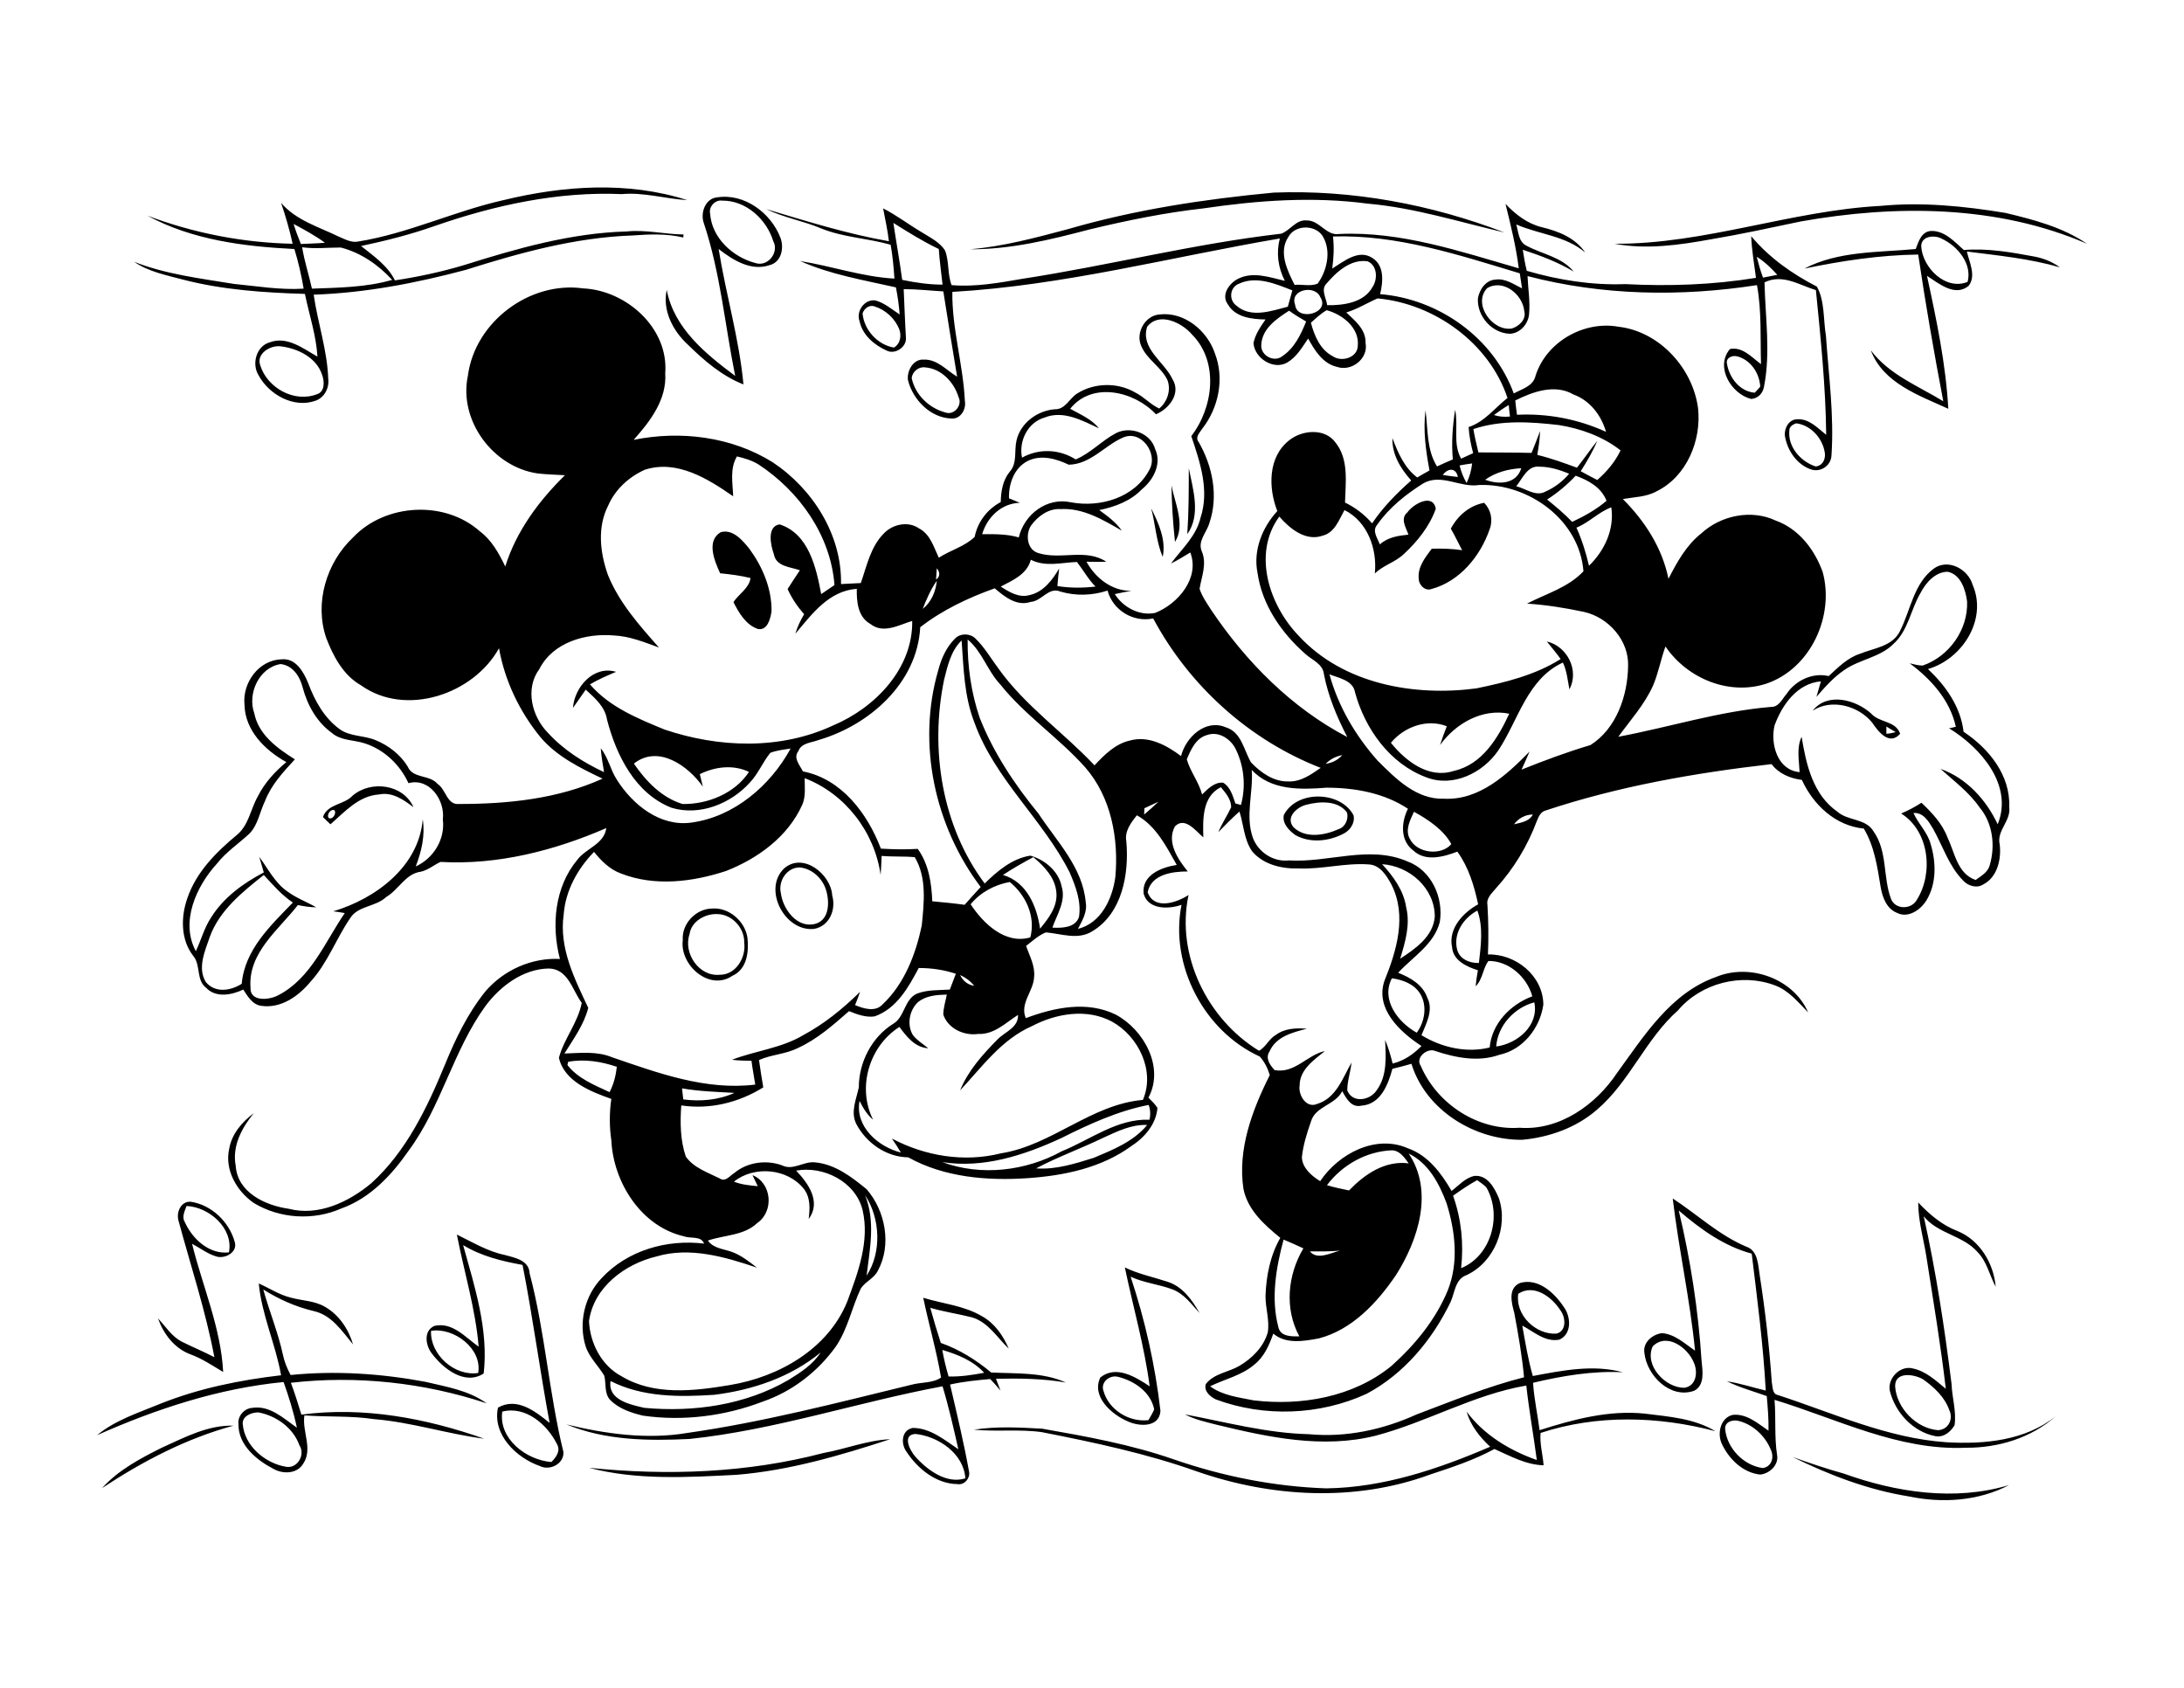 <?xml version="1.0" encoding="utf-8"?>
<!-- Generator: Adobe Illustrator 21.0.2, SVG Export Plug-In . SVG Version: 6.00 Build 0)  -->
<svg version="1.2" baseProfile="tiny" id="Layer_1" xmlns="http://www.w3.org/2000/svg" xmlns:xlink="http://www.w3.org/1999/xlink"
	 x="0px" y="0px" viewBox="0 0 871 673" overflow="scroll" xml:space="preserve">
<path d="M64.5,577.3c9.1-4.1,18.4-9.1,28.6-8.8c-18.8,5.1-36.2,14.2-52.4,24.9C47.2,586.2,55.9,581.6,64.5,577.3 M74.4,480.9
	c-0.7,2-2,4.3-0.7,6.4c3,6.7,9.7,13,17.6,12.1C93.2,489.8,83.4,481.3,74.4,480.9 M76,479.2c8.3,1.2,15.4,8,17.6,16
	c1.3,4-3.6,6.8-7.1,5.9c-3.6-1-6.6-3.4-9.9-5.1c4.2,17,11.5,33.5,12.4,51.1c-4.3-2.6-8.5-5.4-13.2-7.1c-6.3-2.4-10.6-8.1-12.8-14.3
	c3.1,3.3,5.6,7.4,9.7,9.4c4.2,2.1,8.6,3.9,12.8,6.1c-3.5-18.5-9.4-36.3-14.3-54.4C70.2,483.3,72.2,479,76,479.2 M133.4,323.1
	c-1.5-0.7-3.3,1.8-2.3,3.1C132.7,327,134.3,324.3,133.4,323.1 M140.6,317.3c7.3-6.3,20.3-4.6,24.3,4.6c-3.9-3-8.5-6.2-13.7-5.1
	c-8.1,0.5-13.7,6.9-19.4,11.9c-1-0.9-2-1.9-3-2.9C130.6,320.5,137.2,321,140.6,317.3 M119.4,576.3c-2.5-7-9.3-11.8-16.4-13.1
	c-2.6,0-6.4,1.4-6.2,4.6c0.7,8.8,8.9,15.7,17.3,17.1C118.6,585.7,121.9,580.1,119.4,576.3 M169.6,551c8.4,2,17.3,3.4,24.5,8.6
	c-25-8.3-52-11.2-78.1-8.2c1.6,4.2,2.9,8.5,4.2,12.7c24.6-3.3,49.7,1.4,72.9,9.6c-14.8-1.9-29-6.6-43.9-7.8
	c-9.2-1.4-18.5-0.8-27.8-1.5c-1,6.4,3.5,13.4-0.5,19.3c-2.4,4-7.9,4.2-11.7,2.1c-6.8-3.5-14.2-9.5-14.1-17.9
	c-0.4-3.2,2.3-6.3,5.5-6.5c7-1.1,12.5,4.2,17.8,7.9c-1.3-6.2-3.2-12.3-5.3-18.2c-25.8,2.5-50.8,10.7-74.4,21.2
	c7.4-6.1,16.7-9,25.4-12.6c15.3-6.1,31.6-9.4,48-11.3c-2.2-12.4-7.7-24-8.9-36.6c4.3,1.9,8.3,4.6,13,5.7c4.5,1.2,9.3,1.2,13.4,3.6
	c5.6,3.2,9.4,8.9,11.2,15c-4.4-5.3-8.5-11.7-15.7-13.3c-7.2-1.7-13.9-4.7-20.1-8.6c2.4,8.7,5.9,17.1,7.8,25.9
	c0.6,2.9,1.7,5.6,3.1,8.2C133.7,546.5,151.9,547.7,169.6,551 M171.9,530.7c-0.4,9.5,9.4,18.2,18.8,16.8
	C192.4,537.7,180.9,529.2,171.9,530.7 M222.1,575.8c-3.9-7.8-12.5-15.3-21.8-12.9c-1.5,10.9,9.6,19.3,19.6,20.1
	C221.8,581.1,223.7,578.5,222.1,575.8 M224.7,579c0.3,4.7-5.4,7.6-9.4,5.6c-9.4-3.3-19-12.5-16.7-23.3c7.6-4.3,14.9,1.5,20.6,6.1
	c-3.9-20.9-6.7-42.1-10.8-63c-8.3-1.5-16.5-3.5-23.7-7.9c4.6,16.6,10.2,33.7,8.2,51.2c-7.6,4.9-16.2-2-20.7-8
	c-2.5-3.2-3.4-9.1,1.1-11c7.2-1.6,12.3,4.6,17.6,8.3c-1.3-15.2-5.8-29.8-8.7-44.7c6.2,3,12.2,6.7,19,8.1c4,1.1,9.8,2.1,10,7.3
	C217.4,531.1,218.9,555.5,224.7,579 M128.4,149.3c-2.3-6.8-9.7-10.4-16.5-11.2c-4.1-0.5-9.8,2.9-8.1,7.6c2.8,9,13.6,15,22.6,11.5
	C129.7,156.2,129.4,151.9,128.4,149.3 M117.1,89.3c0.8,2.7,1.8,5.3,2.9,8c3.2-0.2,6.4-0.2,9.6-0.5C125.6,93.9,121.4,91.6,117.1,89.3
	 M135.9,98.7c-5.1,0-10.3,0.6-15.4-0.1c0.9,5.6,2.7,11,3.9,16.5c10.7-0.4,21.7-0.5,32-3.5C150.9,105.6,143.8,100.7,135.9,98.7
	 M274.1,79.8c-8.7-0.5-17.3-3.2-26.1-2.4c-25.5-1.1-50.7,4.4-74.6,12.7c-9.6,3.4-19.5,5.9-29.4,8c5,4,10.6,7.8,13.5,13.7
	c9.3-1.4,18.6-3.4,27.6-6.1c21-6.6,42.6-12.8,64.8-13.4c7.6-0.8,15.1,1.1,22.7,1.2c0,0.3-0.1,0.9-0.1,1.2
	c-6.7-1.6-13.6-1.3-20.4-0.8c-22.7,0.8-44.8,6.9-66.3,13.7c-19.9,5.3-40.1,9.2-60.7,9.9c1.6,11.2,5.4,22.1,5.8,33.5
	c0.5,3.6-1.5,7.6-5.1,8.8c-8.7,3.1-18.6-2.5-22.7-10.2c-2.8-4.5-0.9-11.6,4.5-13.1c6.9-2.6,13.3,2.5,19,5.7c-0.5-8.5-3.3-16.7-5-25
	c-16.3-0.5-32.8-1.6-48.6-5.7c-6.7-1.8-13.7-3.1-19.5-7.1c12.7,5,26.3,6.6,39.7,8.8c9.3,0.9,18.5,2.5,27.9,1.9
	c-0.9-5.3-2.1-10.6-3.7-15.8c-20-1-40.8-3.6-58.6-13.3C77.3,93,97,96.8,116.7,97.2c-1.2-5.5-2.8-11-4.6-16.3c6,7,15.1,9.6,23.1,13.5
	c2.4,1,5,2.5,7.7,1.9c19.9-3.2,38.3-12.1,57.9-16.5C224.7,74,250.4,72.2,274.1,79.8 M296.8,375.9c0.2-5.8-4.9-11.4-10.8-11.4
	c-4.8-0.2-10.3,2.9-11,8c-2.6,7.5,3.7,17,12,16.2C293.4,388.8,297.6,381.9,296.8,375.9 M298.1,374c0.6,5.6-0.2,12.5-6,15.1
	c-9.2,6.3-21.1-4.3-19.8-14.2c-0.5-6.5,5.2-12.5,11.6-12.6C290.7,361.7,297.2,367.4,298.1,374 M298.9,218.9
	c5.2,7.1,8.9,15.8,8.8,24.8c-0.4,2.9-1.6,7.9-5.5,7.1c-4.8-1.7-7.5-6.4-9.7-10.7c2.1-3.2,6.4-5.7,6.8-9.6c-4-1-8.1-1.5-12.1-1.9
	c-2.2-4.8-5.7-13,0.3-16.4C292.3,210.9,296.2,215.5,298.9,218.9 M308.4,96.2c-2.7-8.8-10.9-16.3-20.4-16.2c-2.8-0.4-5.4,2.4-4.8,5.2
	c0.7,9.7,9,17.3,18.1,19.7C306.2,106.5,310.8,100.7,308.4,96.2 M311.2,94.7c1.6,4,0.5,9.8-4.2,11c-7.5,2.6-14.7-2-20.4-6.4
	c2.9,18.1,8.2,35.8,9.9,54c-8.6-3.4-15.7-9.5-22.2-15.9c-5.9-5.4-10.2-13.6-8.4-21.8c2.9,15.3,15.5,25.5,27.3,34.3
	c-4.1-20.3-5.9-41.1-12.5-60.9c-1.5-4.1,0.6-9.9,5.3-10.3C296.9,77,307.4,84.9,311.2,94.7 M329.2,354.2c-1.6-4.3-5.6-7.9-10.3-8.3
	c-5.1,0-8.6,5.4-7.5,10.2c0.8,6.4,6.5,14.2,13.7,12.3C331.1,366.8,330.9,358.9,329.2,354.2 M331.9,357.1c1.6,5.6-1.1,12.2-7.2,13.3
	c-11.6,1.3-20.6-15.6-12.1-24C320.1,339.6,331.4,348.5,331.9,357.1 M355,573.9c-19.9,6.5-40.3,12.5-61.3,14.2
	c-19.6,1-39.7,2.2-58.8-2.8c31.2,3.2,63,2.1,93.5-5.9C337.3,577.8,345.9,574.3,355,573.9 M365.1,571.8c-5.5,0.3-2.2,6.6-0.1,9
	c4.8,5.4,12.5,11.1,20,8.7C384.3,579.6,374.3,572.8,365.1,571.8 M375.8,538.3c0.6,3.6,1.5,7.1,2.5,10.6c4.8,0.1,9.5-0.6,14.2-1.5
	C388.1,542.6,381.9,540.1,375.8,538.3 M395.3,547.3c10,0.5,20.5-0.2,29.8,4c-9.2-1.6-18.5-1.7-27.9-1.5c0.6,1.6,1.2,3.1,1.8,4.7
	c-1.3-1.6-2.7-3.1-4.1-4.6c-5.4,0.5-10.7,1-16,2.2c2.7,11.6,5.5,23.2,7.6,34.9c0.4,2.6-2,5.3-4.7,4.8c-8.4-0.1-15.8-6.1-20.2-12.8
	c-2.4-3.1-2.2-8.7,2.4-9.6c7,0,12.7,4.8,18.2,8.5c-1.9-8.4-3.8-16.8-6.3-25.1c-33.8,6.3-66.6,17.4-100.9,21
	c-16.5,0.8-33.6,0.6-49.1-5.8c15.7,3.8,32.1,6.1,48.2,3.4c30.2-4.3,59.7-12,89.3-19.2c3.9-1.1,8.7-0.6,11.9-2.9
	c-1.8-10.7-4.9-21.2-7.1-31.8c7.8,2.4,16.3,3.1,23.5,7.4c5,2.8,8.4,7.7,10.6,12.9c-4.6-4.4-8.2-10.6-14.7-12.5
	c-5.5-1.4-11.2-2.2-16.6-3.8c1.3,4.7,2.7,9.4,4.2,14C382.6,538.1,389.3,542.3,395.3,547.3 M459.1,202.7c3,6,6,12.6,4.6,19.4
	C461.1,215.9,460.8,209.1,459.1,202.7 M467.2,193.6c1.4,7.2,5.6,15.8,1.4,22.5C467.8,208.6,467.3,201.1,467.2,193.6 M474.1,186.7
	c1.7,8.5,4.9,18.6-0.6,26.3C474.1,204.2,474.1,195.4,474.1,186.7 M445.8,549c-3.3-0.8-7,2.2-5.7,5.7c2.1,7.5,10.2,12.5,17.9,11.6
	c0.8-1.4,1.7-2.8,2.3-4.3C458.9,555,452.3,550.6,445.8,549 M465.6,511.1c6,1.9,9.8,7.2,12.8,12.5c-3.2-3.5-6.1-7.6-10.7-9.4
	c-5.5-2.1-11.4-2.6-16.8-5.1c5.8,17.4,9.8,35.4,11.9,53.5c-0.4,6.7-8.5,6.3-13,4.2c-6.4-2.7-14.6-9.8-11-17.5
	c6.3-5.1,14.1-0.2,19.7,3.5c-2.1-16-6.6-31.6-9.9-47.4C453.9,508,459.8,509.2,465.6,511.1 M537.2,324c-3.6-4.9-10.9-4.5-16.2-3.1
	c-3.8,0.9-8.5,5.1-5.1,9c4.8,4.6,12.5,3.2,18,0.7C536.5,329.8,537.9,326.6,537.2,324 M539.8,325.1c0.7,3.1-1.4,6.1-4.1,7.4
	c-5.8,3-13.2,3.8-19.1,0.5c-2.5-1.8-5.3-4.6-4.6-8C517.2,314.9,534.7,315.4,539.8,325.1 M591.9,200.5c2.7,2.8,3.6,6.8,2.2,10.5
	c-3.7,10.8-12,20.9-23.3,23.9c-2.5,0.9-5-1.7-5-4.1c-0.5-4.7,2.6-8.5,5.2-12c4.1-0.1,8.1,0,12.1,0.6c-1.5-2.9-2.9-5.8-4.5-8.6
	C581.4,205.6,586,201.6,591.9,200.5 M508,76.8c31.3-1.2,62.8,4.7,92,15.9c-18.1-4.2-36-9.9-54.6-11.5c-21.8-2.9-43.8-1.3-65.5,1.9
	c-15.3,1.7-30.4,4.8-45.4,8.4c-15.6,4.1-31.5,8-47.7,7.9c13.3-1.1,26.2-4.6,39-8C452.6,83.6,480.3,79.4,508,76.8 M622.3,522.5
	c-3.4-5.3-10.5-10.7-16.8-6.6c-1.3,8.5,7,16.4,15.2,15.9C624.9,530.8,624.4,525.2,622.3,522.5 M656,563.7c9.6,1.2,19.7,1.9,28.1,7
	c-22.8-6-47.2-6.7-69.7,0.7c-0.4,4.4,0.9,8.6,1.2,12.9c-7.1-0.2-13.3-3.7-19.6-6.5c-8.1,4.4-16.9,7.3-25.7,10.2
	c-29.9,11-63.3,9.1-93.1-1.3c-20-7.1-40.8-11.5-61.6-15.6c-9-1.3-18.2-0.1-27.2-1c9-1.4,18.2-0.9,27.2-0.4
	c17.7,3.1,35.4,6.3,52.4,12.2c19.6,6.8,40.2,10.9,60.9,11.6c22.8-0.3,44.7-7.7,65.4-16.6c-4.2-3.9-7.8-8.4-9.4-14
	c6.9,9.3,17.2,15.5,28,19.3c-1.3-9.9-3.1-19.7-4.2-29.7c-21,3.6-39.6,14.6-60.1,20c-21.1,5.3-42.9,0.6-63.5-4.4
	c-4.2-1.1-8.6-2-12.5-4.1c16.4,3.1,32.6,7.5,49.4,7.9c14.8,1.4,29.6-1.8,43-7.9c14.1-5.3,28.2-11.1,42.8-14.8
	c-0.8-8.6-2.3-17.2-3.9-25.7c-1.1-4-2.6-9.8,2.3-11.9c7.2-2.1,13.7,3.9,17.4,9.5c2.9,3.8,3.4,10.8-1.7,13.1
	c-5.7,1.1-10.2-3.2-14.8-5.6c1.2,6.7,2.3,13.5,4.2,20.1c11.8-2.2,24-4.7,35.9-1.5c-12.1-0.6-24,1.4-35.8,4.2
	c0.4,6.4,1.8,12.6,2.6,18.9C627.5,566,641.6,562.2,656,563.7 M752.3,289.7c0,0.7,0,2.2,0,2.9c1.3-0.1,2.5-0.3,3.7-0.7
	C754.8,291.2,753.5,290.5,752.3,289.7 M746.2,284.5c3.3,3.8,9.8,2.8,11.6,8.1c-4.3,4.9-8.7-0.8-11.2-4.5c-5.5-6.7-16.2-9.6-23.7-4.7
	C728.8,275.9,740.1,279,746.2,284.5 M777.4,562.3c-1.8-5.2-6.1-9.2-10.5-12.3c-3.6-2.1-11.3-3.2-11.1,2.9
	c0.6,8.6,8.4,16.7,17.1,17.4C777.1,570.1,779.1,565.8,777.4,562.3 M780.7,490.9c8.8,3.6,14.4,12.8,15.2,22.2
	c-2.5-4.6-3.5-10.1-7.3-13.9c-5.8-6.6-15.8-7.2-21.4-14.2c4.9,22.1,8.3,44.4,11.1,66.9c0.2,5.5,2,10.9,1.2,16.4
	c-1.5,2.6-4.3,5-7.6,4.4c-8.9-1.7-16-9.3-18.2-18c-1.1-5,4.1-10.4,9.2-9c5.2,1.1,9.1,4.8,13.1,8.1c-2-17.3-4.9-34.5-7.6-51.8
	c-1.1-7.5-3.4-14.8-3.4-22.5C769.5,484.3,774.6,488.6,780.7,490.9 M801.2,592.2c-12.2,6.4-26.7,7.3-40,4.5
	c-16.2-2.6-31.6-8.5-46.3-15.7c6.8,2.4,13.5,4.7,20.4,6.6C756.2,595.1,779.5,598.7,801.2,592.2 M105.2,348.9
	c-8.5,6.8-17.6,14-21.5,24.6c-1.9,5.6-5.1,12.5-1.6,18.1c3.7,4.5,9.9,3.5,14.3,0.7c1.2-13.6,11.5-23.2,20.4-32.4
	C112.4,357,108.8,352.8,105.2,348.9 M162.9,312.3c-3.4-7.4-9.7-13.4-17.5-15.9c-4.3-1.4-9.4-1-13-4.1c-6.1-4.4-9.8-11.1-11.7-18.2
	c-1.1-4.4-4-8.8-8.8-9.3c-8.6,1.4-13.3,11.8-10.5,19.6c1.7,8.6,9.2,14,16.2,18.4c-4.6,5-9.4,10.1-11.9,16.6c-2.1,4.3-2.8,9.5-6.2,13
	c-4.3,4-9.3,7.3-13,12c-8.2,9-14.7,23.2-8.4,34.9c2.1-4.4,3.3-9.2,6-13.3c5-8.1,12.9-13.8,21.1-18.1c-0.6-2.1-1.2-4.1-1.8-6.2
	c3.5,4.7,6.2,10.3,11.1,13.7c3.6,2.7,7.8,4.2,11.6,6.4c-2.4,0-4.9-0.4-7.3-0.9c-7.7,9.9-19.9,19-18.9,32.9c-0.3,5.8,7.5,5,11,3.1
	c13.1-6.7,18.7-21.3,26.6-32.8c-1.5-0.3-3-0.5-4.6-0.7c17-5.1,34.1-17.8,35.7-36.7c1,6.5-0.5,12.8-2.8,18.8
	c7.1-3.2,11.8-10.9,10.8-18.7C177.6,319.2,171.3,310,162.9,312.3 M246,425.4c-6.2-2.1-12.8-3.2-19.4-2c-0.1,0.3-0.2,0.9-0.3,1.3
	c4.2,5.4,10.8,8,16.8,10.8C244.8,432.3,245.6,428.8,246,425.4 M292.9,435.8c-7-0.4-14-0.6-20.9-1.8c0.2,1.5,0.3,2.9,0.5,4.4
	C279.3,439.3,286.5,438.7,292.9,435.8 M298.7,307.8c-6.3-3-13.5-2.1-19.6,0.9c0.4,1.6,0.8,3.3,1.2,5c-5.8-8.3-17.8-16.9-27.5-9.2
	c4.8,7,11.1,13.6,19.4,16.1C282.1,320.8,293.1,316.4,298.7,307.8 M327.3,539.3c-12,9.9-27.2,15-42.5,16.9c-13.9,0.9-28.5,1-41.3-5.5
	c-1.2,7.6,7.9,9.4,13.5,10.7c19.6,1.8,40.2-1.1,57.4-11.1C319.3,547.3,324.2,544.1,327.3,539.3 M344,482.5
	c-2.8-11.3-15.6-17.7-26.5-15.7c4.9,5.1,10.1,12.5,5,19.3c0.5-4,0.8-8.5-1.9-12c-6.5-8.2-19.8-9.4-27.9-2.9c3,1.2,6.3,1.5,9.5,1.8
	c-0.7-1.5-1.4-2.9-2.1-4.4c7.7,3.1,8.7,14.4,1.9,19.1c-5.4,5.1-13.1,4.7-19.7,7c2.4,3.3,6.6,3.3,10.1,4.7c3.5,1.4,6.5,3.8,9.5,6.1
	c-12.7-4.3-26.7-8.4-40-4.5c-12.6,3-25.1,12.2-27,25.8c0.4,8.8,5,17.8,13,22c12.9,7.8,29,5.9,43.2,3.5c19.4-3.2,39.1-14.3,46.8-33.3
	C342.2,507.4,346.9,494.9,344,482.5 M345,476.6c4.2,10.4,1.9,21.4,0.6,32.1C351.7,499.4,351.1,485.8,345,476.6 M358.6,131.2
	c-1.7-4.2-5.5-7.7-9.8-9c-2.1-0.8-4.2,0.8-4.8,2.8c0.6,6.6,6,12.5,12.5,13.6C359.1,137.1,359.6,133.8,358.6,131.2 M363.8,247.6
	c-5.3,1.6-11.5,5.3-16.7,1.2c-5-2.8-5.5-8.9-5.4-14c-11.2,0.8-17.9,10.1-24.5,17.9c0.8-2.8,2.1-5.4,3.5-7.8c-2.7-3-4.9-6.3-6.6-10
	c1.6-2.5,3.2-5,4.9-7.5c-3.9-1.4-9.5-1.4-10.4-6.5c-1.3-3.6-2.8-11,2.3-11.8c11.6,3.7,14.6,17.2,16.6,27.8c1.8-1.2,3.5-2.4,5.3-3.6
	c-1.5-19.8-14-37.4-30.3-48.1c-2.6-1.6-5.6-2.5-8.6-3.2c-2.9,4.9-1.7,10.5-1.5,15.9c-10.1-7-22.4-14.7-35.2-10.6
	c-6.3,2.8-11.8,7.8-14.6,14.2c-4.5,8.7-3.3,19-0.1,27.9c4.5,11,12.5,20,20.3,28.8c-5.8-2.1-11.6-4.5-17.9-4.8
	c-11.3-1-24.4,2.7-29.8,13.4c-5.8,7.8-3,18.9,3.4,25.4c6.2,6.8,14.1,11.8,22.4,15.7c-0.5-3.2-1.1-6.3-1.3-9.5
	c3,3.7,3.8,8.5,6.4,12.5c6.3,10,17.3,18.9,29.8,17.1c17-2.3,31.5-14.8,39.5-29.5c-2.7,0.4-5.5,0.7-8.1,1.7c-3,3.7-4.8,8.3-8.1,11.8
	c-7.6,8.5-20.1,13.5-31.3,10.1c-14.5-5.7-22-20.9-25.7-35.1c-0.8-5.2-4.8-8.6-8.5-12c-1.7,2.4-3.4,4.9-5.1,7.3
	c0.6-8.3,8.2-17.1,17.2-14.4c-3.5,1.5-7.1,3-10.4,5c7.7,9,19,13.6,29.7,18c21.6,7.3,46.2,8.2,67.2-1.6
	C348.9,282.3,364.1,266.7,363.8,247.6 M364.8,341.8c-4.4-0.4-8.8-0.1-13.2-0.5c-0.1,2.5-0.2,5.1-0.4,7.6
	c-2.4-17.1-14.1-32.4-30.3-38.6c0,3.5,0.5,7.2-0.9,10.5c-5.7,12.8-17.7,21.5-30.4,26.5c-13.4,4.4-28.5,6.3-42,1
	c-4.4-1.6-7.8-5-10.7-8.6c-6.6,6.8-11.4,15.5-12.1,25c-1.9,13.3,4.3,25.5,9.8,37.2c-1.7,6.7-5.9,12.4-9.5,18.2c6.4-0.2,13-1,19,1.5
	c18.4,6.3,37.3,13.3,57.1,10.9c-0.5-3.2-1.1-6.3-1.5-9.5c-2.6,0-5.2-0.1-7.8-0.4c9.3-3.6,19.7-4.6,28.4-9.8
	c8.4-4.5,15.9-10.6,22.7-17.3c-0.6,1.8-1.3,3.6-2,5.3c3.4,1.4,8.1,2.9,11-0.3c8.7-8.2,13.2-20,15.6-31.4
	C368.5,360.2,369.7,349.9,364.8,341.8 M373.6,231.6c-2.4,3.4-4.1,7.3-5.6,11.2C371.4,240.1,373.2,235.9,373.6,231.6 M373.6,226.6
	c-0.1,1.5-0.2,3-0.3,4.5C375.1,229.9,374.8,228,373.6,226.6 M374.4,99.3c-6.3-3-12.2-6.7-18.1-10.4c1.1,7.6,2.5,15.1,3.5,22.7
	c5.3,1.1,10.7,1.9,16.1,1.9C375.4,108.8,374.7,104.1,374.4,99.3 M382.3,158.4c-1.8-6-6.9-11.4-13.3-11.9c-2.6-0.4-5.2,1.7-5.4,4.3
	c1.4,6.7,7,12,13.5,13.7C380.5,165.7,383.9,161.6,382.3,158.4 M382.9,388.8c1.1,2.3,3,3.9,5.6,4.3
	C387,391.2,385.1,389.8,382.9,388.8 M402.7,351.7c-6,1.1-11.7,4.1-15.6,8.9c5.1,7.7,13.8,16.1,23.8,13.2
	C413.1,365.4,409.1,356.9,402.7,351.7 M412.1,341.8c-4.1,2.2-8.2,4.5-12.1,7.1c9.5,2.8,13.5,12.5,14.8,21.4c3.4-4.1,7-8.8,6.5-14.4
	C420.8,349.9,416.4,345.4,412.1,341.8 M426.6,347.9c-10.7-21.2-29.9-37.2-38-59.8c-4.1-10.5-4.3-21.7-5.1-32.7
	c-4.3,4.1-5.6,10.2-7,15.7c-5.7,27.7-0.9,58.3,16.2,81.2c5.1-5,11-10,18.2-11.1c5.8,1.6,11.3,6.2,12.5,12.3
	c1.8,5.8-1.9,11.2-3.7,16.4c3.8,0.2,9.1,0.1,10.6-4.2C431.3,359.5,429,353.5,426.6,347.9 M429.5,224.1c-6.1,0.2-12.5,2.1-18.4-0.9
	c-1.5,5.8-7.2,8.2-12,10.7c3.4,2.2,7.3,4.6,11.5,3.4c5.5-1.2,9.1-6,11.8-10.6c-0.3,2.3-0.5,4.6-0.7,7c5,0.8,10.1,0.8,15.2,0.2
	C434,231,432,227.3,429.5,224.1 M432.8,306c-10.5-11.8-24-20.7-33.9-33.1c-5.1-5.4-7.2-13.1-13-17.9c-0.1,10.6,1.4,21.2,4.8,31.2
	c5.5,14,14,26.7,23.5,38.3c7.3,11.1,17.6,21.4,18.8,35.3c0.7,3.9-1.4,7.3-3.1,10.6c9.2-2.3,13.7-11.9,14.9-20.6
	C446.2,334.6,443.2,317.9,432.8,306 M457.5,448.6c-6.3-0.3-12,2.6-17.5,5.1c-8.9,4.3-18.1,7.6-26.8,12.2c7.9,0.6,15.6-1.9,23-4.2
	C443.8,458.5,452.1,455.2,457.5,448.6 M443.5,407.4c-10-5.4-22.3-3.3-32,1.8c-12.1,5.3-19.9,16.3-28.6,25.6
	c3.2-7.9,9-14.3,14.9-20.3c3-3.1,8.4-4.7,8.2-9.8c-4.9,3.1-9.5,7.9-15.9,7.6c-5.6,0.8-12-2.1-13.9-7.7c0-2.7,0.9-5.3,1.4-8
	c-4,0.1-8.4,0.4-11.6,3.1c-3.4,3.3-4.4,9-1.9,13.1c1.7,2.1,4,3.5,6.1,5.2c-5.3-0.3-8.6-4.6-11.5-8.5c-12,7.6-17,24.1-10.5,37
	c-2.4-2-4-4.7-5.4-7.5c-1.9,10.2,7.4,18.3,16.5,20.6c-1.1-1.9-2.4-3.8-3.6-5.6c13.2,7,28.8,9.6,43.5,5.9
	c20.3-3.2,35.9-19.5,56.6-21.3C460.8,427,454,413.2,443.5,407.4 M458.1,440.6c-12.3,2.4-23.8,7.7-35,13.3
	c-14.7,6.8-31,12.1-47.3,9.5c15.4,5.7,33.3,3.6,47.6-4.3c11.4-4.6,22.1-13.1,35-12.6C458.9,444.6,458.8,442.5,458.1,440.6
	 M447.8,174.5c-7.3,3.2-13,10.7-21.6,10.8c-5-2.4-11-4.1-16.3-1.5c-5.4,2.7-7.7,9.1-7.5,14.9c1.4,0.6,2.9,1.2,4.3,1.8
	c-7.3,0.2-13,5.7-15,12.5c4.9,0,9.8-0.1,14.6,1.3c2.2-9.3,11.3-16.1,20.8-14c11.8,2.2,25.5-1.9,31.3-13
	C462,180.9,455.1,171.2,447.8,174.5 M462,319.7c-1.9,0.9-3.8,1.8-5.6,2.6c0,0.6-0.1,1.8-0.1,2.5C458.2,323.2,460.1,321.5,462,319.7
	 M475.4,133.4c-4.1-4.8-13.2-9.2-17.9-3.1c-2.8,8.7,6.9,14,10.1,20.9c3.5,5.6-1.3,11.8-6.6,14c-8.6-9.2-25.4-13.2-34.2-2.2
	c4.1,2.3,8.5,4.1,11.5,7.8c-6.7-3.1-14.2-7.3-21.7-4.3c-6.7,1.9-10.4,9.4-9,16c6.8-3.8,14.9-3.4,21.4,0.7c6-2.5,10.4-7.5,16.1-10.5
	c5.8-2.9,13.8,0,15.6,6.4c2.7,5.8-0.7,12.3-5.3,16c-4.5,4.7-10.7,7-17,8.3c3.3,2.4,6.6,4.8,9,8.2c-7.5-4.3-15.4-9.1-24.4-8.6
	c-4.9-0.3-9.2,2.9-11.9,6.7c-2.2,3.6-1.5,9.7,3.2,10.9c8.8,2.7,18.8-2,26.9,3.4c-2.6,0.1-5.3,0-7.9,0c3.6,6.5,10.1,11.7,17.9,11.6
	c-2.2,0.4-4.4,0.8-6.6,1.3c3.3,5.3,9.9,8.8,16.1,7.5c9.1-3.6,17.9-13.9,14-24.1c-2.5,1.5-5,3.1-7.7,4.4c4.3-5.8,10.1-10.9,11.8-18.3
	c3.6-10.9-0.2-22.1-3.7-32.5C483.9,162.5,486.2,144.3,475.4,133.4 M492.9,298.9c-1.9-4.1-6.8-7.5-11.5-5.8c-4.5,1.2-6.5,5.9-8.1,9.7
	c1.4,4.9,4.8,9,6.1,14c2.3-2.2,4.9-5,8.4-4.7c3,1.8,3.8,5.3,4.9,8.3c0.5,0.1,1.6,0.4,2.2,0.6C496.9,313.7,496.2,305.7,492.9,298.9
	 M494.2,113.1c-3.7,1.3-4.3,6.4-1.2,8.7c5.8,5.2,14,2.2,20.6,0.5c0.6-2.2,1.2-4.3,1.8-6.5C508.8,113.2,501.1,109.9,494.2,113.1
	 M511.9,494.3c-3,11.2-5.1,23.4-2.1,34.8c0.8,4,5.3,3.8,8.4,3.8c-6-11-4.7-24.5,1.6-35.1C517.2,496.6,514.6,495.4,511.9,494.3
	 M520.9,128.2c-2.3-1.3-4.6-2.7-6.8-4.3c-5,3.2-10.9,7.2-11.1,13.8c-0.2,4.1,5.1,6.9,8.3,4.4C516.2,138.9,518.8,133.4,520.9,128.2
	 M459.9,246.6c-8,1.7-16.1-3.3-18.2-11.1c-6.1,2-12.6,2.2-18.8,0.4c-4.7-2-7.4,3.8-11.8,4.1c-5.6,1.9-10.4-2-14.4-5.4
	c-10.6,3.8-20.8,8.6-29.7,15.5c-1.2,22.3-20.3,39.1-40.6,45c-2.8,1.1-6.8,1.1-8,4.4c-2.2,2.8,0.6,5.6,1.8,8.1
	c15.5,3,25.8,16.9,31.1,30.8c4.9,0.3,9.8,0.4,14.7,0.1c4.4,6.1,5.5,13.6,5.8,20.9c4.3,0.4,8.6,0.8,12.9,1.4c2.1-2.4,4.3-4.8,6.4-7.1
	c-18.3-24.2-25.5-57.1-16.9-86.5c1.2-4.6,3.2-9.1,6.6-12.5c2.1-2.3,6.2-2.2,8.3,0c3.6,3.5,6.1,7.9,9.1,11.9
	c10.6,14.9,25.9,25.4,38.3,38.6c3.9-4.2,8.3-8.6,14.1-9.9c7.4-2.1,14.7,1.9,20.4,6.2c1.9-7.5,9.7-14.9,17.8-11.5
	c6.3,1.9,7.2,9,10.1,14c3.9,4.1,9.1,7.8,15,7.6c4.9,0.2,9-2.8,12.8-5.4C498.2,295.1,474.3,273.5,459.9,246.6 M526.5,118.4
	c-2.1-5-12.3-2.9-10,3.1C517.2,128.4,530.8,124.9,526.5,118.4 M527.9,94.9c-2.5-5.4-11.3-5.6-14.1-0.4c-4,6-0.4,13.4,2.5,19.1
	c3-0.3,6.4,0.7,9.2-0.5C529.1,108.1,530.9,100.6,527.9,94.9 M534.4,498.7c-4,0.4-8,0.3-12,0.3C525.3,502.6,530.7,499.6,534.4,498.7
	 M535.3,301.1c-2.5,0.5-4.8,1.6-6.6,3.5C531.2,304.2,533.6,303.1,535.3,301.1 M529.1,123.7c-2.3,1.3-4.3,3.2-6.3,5
	c1.4,5.2,3.7,10.8,8.8,13.4c3.5,2.4,9.8,0.5,9.9-4.2C542.2,130.7,535.4,125.4,529.1,123.7 M545.4,104.2c-6.6-1-12.3,4.1-16.3,8.8
	c-2.5,2.4-0.2,5.8,0.2,8.7c6.5,0.1,14.7-1,18.1-7.3C549.5,111.3,549.3,105.8,545.4,104.2 M555.1,458.7c-10.2,0.4-19.8,5.8-25.9,13.9
	c2.9,0.9,5.9,1.5,8.8,2.1c6.3-6.5,14.3-12,23.8-10.8C560.1,461.6,558.3,458.8,555.1,458.7 M552.1,391.2c4.9-12.1,9.1-26.1,2.8-38.5
	c-1.9-3.5-4.5-7.8-9-8c-9.4-0.7-18.6,2-28,1.6c-6.7,0.2-14.1-1.5-18.6-6.9c-3.2-4.7-3.3-10.5-5-15.8c-2.9,2.6-5.7,5.4-8.4,8.2
	c1.4-3.4,3.5-6.5,5.1-9.9c0-3.2-2.2-5.7-4.1-8c-7.5,3.7-7.2,12.9-7,20c-3-2.5-7.3-8.4-11.3-4.4c-3.5,6.3,1.2,13.2,5.1,18
	c-6.1,0-14.6,1.1-16,8.3c2.6,7.2,11.5,4.2,16.3,1.1c-5.1,24,7.5,49.5,28.1,62.1c2.7-1.4,4-4.8,6.7-6.3c3.6-2.7,8.2-2.8,12.4-2.5
	c-5.7,1.5-12.3,3.1-14.9,9.1c-1.8,2.7,0.2,5.4,2,7.4c8.1,1.5,12.9-6,20.1-7.6c-4.4,3.6-10.1,7.4-10.1,13.8c-0.6,3.8,2.7,9.2,7,7.3
	c7.6-2.3,10.2-10.4,13.7-16.5c-0.4,3.8-1.7,7.4-1.7,11.1c2.1,5.3,9.1,4,11.7,0c4.3-5.8,3.7-13.3,3.4-20.1c1.3,3,2.2,6.2,3,9.4
	c4.5-1.1,8.3-3.7,11.5-7C558.3,411.5,548.4,402.3,552.1,391.2 M566.4,396.3c-2.4-3.9-6.9-5.6-11.3-6.2c-4.5,8.6,2.5,17.6,9.9,21.7
	C568.2,407.5,569.3,401.1,566.4,396.3 M551.2,344.6c4.5,4.9,8.6,10.5,9.6,17.2c1.7,7-0.4,13.9-2.4,20.5c6.1-4,13.1-8.8,13.8-16.7
	C572.3,354.3,562.2,345.3,551.2,344.6 M563.9,323.7c-1.5,3.3-3.6,7.2-1.7,10.7c2.9,6,12.6,6.9,16.6,2.2
	C575.8,331,569.6,326.8,563.9,323.7 M576.9,479.8c-2.9-7.8-7.2-16-15.1-19.8c10.1,15,3.8,34.5-5.1,48.5c-7.5,11-17.4,21.7-30.7,25.2
	c-6,1.1-13.1,2.4-18.2-1.9c-1.6,4.5-3.6,9.2-7.5,12.3c-5.1,4.4-11.8,5.8-17.7,8.7c5,3.7,11.4,4.4,17.3,5.6
	c19.1,2.3,39.8-1.3,55-13.7c9.4-8.4,17.7-18.5,22.5-30.2C581.8,503.4,580.4,491,576.9,479.8 M575.4,189.4c2,0.3,4,0.6,6,0.8
	C580.7,186.4,577.4,186.6,575.4,189.4 M587.1,184.8c-1.7,0.2-3.3,0.5-5,0.8c0.6,2.5,1.5,4.8,2.8,7
	C586.1,190.1,586.8,187.5,587.1,184.8 M589.2,363.1c-5.5,2.9-9.7,9.1-8.1,15.5c1,3.9,5,5.5,8.7,5.4
	C590.6,377,591.6,369.8,589.2,363.1 M592.9,473.7c-1-1.3-2.5-2.1-3.8-3.1c-3.3,1.8-6.5,4-9.6,6.2c3.3,9.3,4.3,19.1,3.2,28.9
	C594.7,500.8,599.1,484.8,592.9,473.7 M601.9,284.6c-10.8-2.2-21.4,3.9-27.6,12.5c0.8-2.5,1.7-5,2.7-7.5c-7.9-3.1-17,0.2-22.3,6.6
	c5.9,7.3,15.1,14.5,25.1,11.2C591.1,304.9,597.4,294.3,601.9,284.6 M601.7,161.5c-2,1.2-4,2.6-5.9,4c2.1,0.7,4.2,0.8,6.4,0.6
	C602,164.5,601.8,163,601.7,161.5 M606.7,186.7c-5.1,0.3-10.2,1.6-14.4,4.6C597.6,193.3,604.7,193.2,606.7,186.7 M607.9,124.1
	c-0.6-6.7-8.4-13-14.8-9.2c-5.9,6.2,2,17.3,9.8,16.1C605.7,130.2,608.8,127.4,607.9,124.1 M593.6,383.2c-2.2,2.9-2.3,7.4-5.1,10.1
	c0.2-2.1,0.5-4.3,0.9-6.4c-4.5-1.4-9.9-3.9-10.3-9.2c-1.6-7.4,4.4-13.8,10.4-17.1c-1.6-7.4-3.8-14.8-8.3-21
	c-5.5,2.1-12.7,4.1-17.5-0.4c-5.4-4-4.9-11.3-2.2-16.7c-9.5-6.3-21.2-8.4-32.5-8.4c-10.3,0.8-22.1,1.2-29.8-7.1
	c0.7,9.1-2.7,18.3,0.5,27.2c2.2,5.7,8.2,9.6,14.3,8.9c15.8,1,32.1-6.2,47.3,0.4c9.6,3.5,14.5,14.5,12.9,24.2
	c-2.3,8.9-10.7,13.8-16.6,20.2c4.8,1.9,9.8,4.7,11.6,9.9c2.6,5-0.4,10.3-2.3,15c8,4.9,18,7.2,27.2,4.9c0.8-9.5,8.3-17.2,17-20.4
	C609,389.6,601.7,383.1,593.6,383.2 M611.3,324.8c-3,0-5.7,1.5-7.5,3.9C606.6,328,609.9,327.6,611.3,324.8 M611.9,399.7
	c-8,2.1-14.6,9.3-15.2,17.6C605.2,416.2,613.8,408.9,611.9,399.7 M614,186.1c-4.8-0.6-6.8,4.7-9.3,7.8c3.8,0.9,7.8,4.3,11.7,2.1
	c3.6-1.6,6.9-4.1,9.4-7.1C622.1,187.4,618.1,186.1,614,186.1 M628.4,189.7c-3.4,3.6-7.2,6.8-11.4,9.5c3.5,2.8,6.9,5.7,10,8.9
	c4.9-2.3,9.6-4.9,13.7-8.4C638.6,194.3,633.4,191.5,628.4,189.7 M627.5,157.3c-7.4-4.3-16.2-1.1-23.2,2.4c0.2,1.9,0.4,3.8,0.7,5.7
	c12.2-0.6,24.3,1.7,35.5,6.8C638.6,165.6,634.1,159.7,627.5,157.3 M642.6,202.3c-5.1,1.9-8.9,6.1-13.9,8.1c2.2,4.9,3.8,10,5,15.2
	C639.9,219.6,643.9,211.1,642.6,202.3 M621.7,169.5c-11.3-1.3-23.1-2.1-34.1,1.6c0.5,3.2,1.3,6.2,2,9.3c7.1,0.1,14.1,0,21.2,0.2
	c1.2-2.9,2.3-5.8,3.4-8.7c-0.1,3.2-0.6,6.4-1.1,9.5c5.4,1.3,10.6,3.2,15.8,5.1c2.8-3.5,5.3-7.2,8.1-10.7c-1.8,4.3-4.1,8.2-6.6,12.1
	c2.2,1.2,4.4,2.4,6.6,3.5c3.8-3.3,7.1-7.2,9.3-11.8C639.3,174.1,630.5,170.9,621.7,169.5 M631.7,244c-7.5-1.6-15.1-2.8-22.7-3.3
	c7.7-4,16.4-6.4,22.5-12.9c-1.6-20.5-21.9-35.1-41.6-34.4c-7.5,1.2-15-4.7-22.2-0.7c-7,4.4-13.7,9.7-18.5,16.6
	c-2.1,2.5,0.2,5.3,1.1,7.8c3.2-2.9,7.4-3.5,11.4-3.9c-1-2.9-3.4-6.4-0.4-8.9c2.3-3.3,10.2-7.8,11.3-1.4c-2.5,7-7.3,13-12.7,18
	c-3.4,3.3-8.3,4.5-11.6,7.8c1-9.8-2.9-20.7-12.1-25.3c-2.2,3.9-3.9,9-8.7,10.2c-6.8,2.4-13.1-2.8-17.3-7.6
	c-10.9,14.9-3.9,35.6,7.9,47.7c17.7,19.1,45.9,24.1,70.7,20.8c11.6-2.4,23.5-5.3,33.6-11.7c-1.7-2.4-3.6-4.6-5.5-7
	c8.2,1.9,13,11.6,9,19.1c-0.7-3.6-1-7.3-2.6-10.7c-14.3,6.6-17.8,23.1-25.8,35.1c-6.1,8.9-18,14.8-28.6,10.7
	c-14.6-5.4-24.5-19.3-28.5-33.9c-0.8-4.8-6.4-5.7-10.2-7.2c3.5,12.8,10.4,24.5,19.2,34.4c7.2,7.2,15.5,15.6,26.5,15.2
	c14,0.7,25-9.5,34.1-18.8c-1,2.4-2.1,4.8-3.2,7.2c9-3.6,18.1-7,27.5-9.8c10.3-6.5,14.8-19.6,15-31.4
	C649.7,255.4,641.5,246.2,631.7,244 M692.8,142.1c-1.9-0.5-4.5,0.5-4.1,2.8c0.9,5.6,5,11.2,11.1,11.7c0.6-0.6,1.7-1.8,2.2-2.4
	C701.7,148.8,698.2,143.5,692.8,142.1 M700.6,102.4c0.7,2.8,1.5,5.6,2.5,8.3c1.9-0.4,3.8-0.7,5.7-1.1
	C706.4,106.9,703.7,104.3,700.6,102.4 M727.8,180.9c-0.7-5.9-5.5-11.4-11.5-12.1c-1.4,0.5-2.8,1.4-2.7,3
	c-0.6,6.5,4.6,12.3,10.5,14.2C726.7,185.8,728,183.4,727.8,180.9 M777.3,290.4c0.7-0.1,2-0.4,2.7-0.6c-2.3-10.6-9.9-19-18.4-25.3
	c1.7,0.4,3.5,0.9,5.2,0.9c10.6-3.7,18.1-14.3,17.7-25.5c-0.6-4.7-2.5-10.8-7.7-11.9c-5,0-8.8,4.4-10.9,8.5
	c-3.9,6.6-4.9,15-10.8,20.3c-5.4,5.4-13.5,6.1-19.6,10.4c-4.3,2.9-7.7,6.8-11.1,10.7c0.6-2.1,1.2-4.1,1.8-6.2
	c-9.5,0.8-15.5,9.4-18.5,17.6c-1.7,7.4,1.1,17.8,10,18.6c-0.2-4.7-1.3-9.6,0.8-14.1c1.8,11,4.5,23.1,14.3,29.9
	c4.2,3.7,11.2,2.6,14.3,7.7c5.7,7.9,3.8,18.3,7,26.9c1.6,4.5,8.1,4.5,10.3,0.6c6.8-10.7,5-27.5-6.2-34.5c2.8-1.2,5.5-2.6,8.1-4.3
	c4.2,4,8.3,8.3,10.4,13.9c2.9,6,3.9,14.4,11.2,16.9c2.2-1.6,4.8-3,5.6-5.8c2.3-7.7,1.3-16.8-4-23.1c-4.2-6.1-10.2-10.5-15.6-15.4
	c10.4,3.7,18.2,12.3,22.8,22.1C803,313.1,790,298.2,777.3,290.4 M783.1,291.8c10.1,6.7,18.7,17.3,18.2,30c0.8,5.5-5.1,9.4-3.8,14.9
	c0.7,5.9-0.9,13.1-6.6,16c-2.6,1.7-6.3,0.5-8.2-1.8c-5.5-5.7-7.9-13.5-11.7-20.3c-1.8-3-3.9-6.7-7.9-6.4c2,4.4,5.7,7.8,6.9,12.5
	c2.2,7.3,2.3,15.7-1.7,22.3c-2.3,3.8-7.3,7.3-11.8,5c-4.2-1.7-5.8-6.3-6.5-10.4c-1.3-8-2.5-16.2-6.7-23.2
	c-11.3-1.1-20.1-9.4-24.7-19.4c-4.7-0.6-9.2-2.5-12.1-6.3c-30.5,3.5-60.9,8.8-90.1,18.5c-2,0.5-2.8,2.5-3.5,4.2
	c-3.7,9.9-9.2,19-16.3,26.8c-1.5,1.9-3.9,3.8-3.4,6.6c0.4,6.6,0.5,13.2,0.2,19.8c11.1-0.3,22,8.5,22.1,20c-1.3,9.3-8.1,18-17.5,20
	c-8.4,3-17.4,1.2-25.6-1.5c-3.1-1.4-8.1,2.6-5.8,5.9c6.5,15.2,22.8,25.9,39.4,24.7c16,1.2,30.5-9.2,39-22
	c10.7-14.7,21.3-31.7,39.3-38.1c13.4-5.6,30.9,0.5,36.8,14.1c-4-4.1-7.8-8.8-13.3-10.8c-13.3-5-29.4-0.9-38.6,10
	c-12.9,11.4-19.2,28.4-32.3,39.6c-8.3,7.2-19,11-29.8,12c-19,0.2-38.5-11.8-44.2-30.3c-2.5,0.7-5,1.4-7.6,2
	c-1.7,6.3-4.7,14.2-12.4,14.7c-4,0.9-6-2.9-7.6-5.8c-2.8,5.6-10.8,6-12.5,12.2c-1.6,4.6-3.1,9.3-3.6,14.2c0.2,4.3,3.9,7.4,7.3,9.5
	c7.3-10.9,22.1-18.8,35-13.1c8,2.8,13.3,9.9,17.4,17c2.9-2.2,5.5-5.3,9.2-6c5.2-0.4,8,4.9,9.7,9c3.8,11.5-1.9,25.5-13,30.6
	c-4.5,1.6-4.6,7-6.3,10.7c-7.3,15.1-18.6,28.7-33.5,36.6c-18.7,8.6-40.9,9.4-60.2,2.2c-2.2-1.1-4.8-3.3-3.9-6.1
	c3.2-4.2,9-4.7,13.3-7.2c5.1-3,9.7-7.5,11.4-13.4c0.8-4.9-1-9.8-0.9-14.7c0.3-8,1.9-16,5.9-23c-6.4-5.2-13-11.1-14.7-19.5
	c-2.4-15.8,3.5-31.5,10.5-45.4c-0.8-2.7-2.1-5.3-4-7.4c-22.2-10.1-36-36.4-31.2-60.5c-5.1,1.8-13.3,2-15.1-4.4
	c-0.9-7.5,7.2-10.6,13.2-11.5c-4.2-7.4-8.2-15.5-15.9-19.8c-2.4,3-5,6.4-4.2,10.5c1.1,12.8-1.6,28.5-13.5,35.7
	c-5.8,3.7-12.4,1-18.6,0.5c-3,1.2-5.4,3.5-7.9,5.4c1.4,4,3.7,8,3.2,12.5c-0.3,5.7-5.8,10.4-3.3,16.3c11.4-4.3,24.5-7,35.9-1.4
	c11.2,6,19.5,21,13,33.1c1.3,1.3,2.6,2.5,3.6,4.1c-0.5,6.4-5.1,11.8-10.4,15.2c-11.9,8.7-26.8,11.8-41.3,12.8
	c-16.2,1.1-33.3-0.3-47.7-8.3c-8.7-0.1-16.7-5.7-20.7-13.3c-2.4-4.8,0-9.8,1-14.6c0-10,5.2-20.1,13.8-25.4c4.5-2.7,4.3-9.5,9.2-11.9
	c4.2-1.7,8.8-1.4,13.3-1.7c0.8-2.1,1.6-4.2,2.4-6.3c-4.8-1.6-9.8-2.3-14.8-2.3c-4.1,7.7-8.8,16.2-17.6,19.3c-3.5,0.5-7-0.8-10.2-2.1
	c-6.4,5.6-12.8,11.3-20.6,14.8c-4.8,2.4-10.4,2.5-15.3,4.7c0.5,3.7,1.1,7.3,1.7,10.9c-9.8,6.1-21.3,8.9-32.7,7.2
	c-0.5,6.8-0.4,13.9,1.8,20.4c3.2,4.5,8.7,6.3,13.5,8.7c2.3,1.6,4.1-1.1,5.9-2.2c5.2-4.3,12.7-5.3,19-3c4.4,2.2,8.6-1.7,13.1-1.2
	c8,0.7,14.6,5.8,20.6,10.7c7.5,8.6,10.1,22.2,4.5,32.5c-1.5,3.1-5,4.3-6.8,7.1c-3.6,7.6-5.2,16.2-10,23.2
	c-7.2,10-17.4,17.9-29.1,21.9c-15.1,5.8-31.8,7.9-47.8,5.6c-4.6-1.1-9.5-2.7-13-6.2c-2.5-2.6-1.6-6.5-2.4-9.7
	c-2.3-3.9-5.9-7.2-7.4-11.6c-3-9.4-0.5-20.2,6.3-27.3c10.3-11.1,26-15.6,40.9-13.8c-1.2-3.2-5.4-1.9-8-2.9
	c-17.1-3.9-28.2-21.5-29-38.3c-0.8-5.5-0.8-11,0-16.5c-8.2-2.9-18.8-7-20.9-16.4c2-7.6,7.6-14,9.1-21.9c-3.8-5.1-5.4-13.6-13.2-13.7
	c-10.3,0.2-19.4,7.1-25.3,15.1c-12.8,17.7-17.5,39.9-30.5,57.5c-6.8,9.8-15.4,19-26.9,23.1c-11.1,4.9-24.5,4.1-34.9-2.2
	c-6.8-4.7-11.7-13.2-9.8-21.6c1-5.9,5.1-10.7,9.8-14.2c-4.8,5.9-8.7,13.1-7.2,21c0.7,10.6,11.8,15.8,21.1,17.1
	c11.9,3.1,24-2.7,33-10.2c14-12.7,22.3-30.2,29.4-47.4c4.2-10.3,9.1-20.4,16.1-29.1c7.3-8.5,18.5-13.5,29.7-12.9
	c-3.5-13.3-2.1-28.7,6.9-39.5c3.5-4.7,10.7-6.2,11.6-12.7c-20.7,9-43.4,14.8-66.1,13.5c-2.7,1.2-5,3.3-7.9,3.9
	c-6.1,0.8-8.8,7.2-13.8,10.1c-4.2,4-11.3,3.4-14.4,8.5c-5.6,8.2-9,17.9-15.8,25.3c-4.7,5.7-11.7,10.7-19.5,9.6
	c-3.6-0.4-5.5-3.8-7.3-6.5c-4.6,2.2-10.9,3.4-14.8-0.7c-4.1-3.1-2-9.1-5.2-12.8c-5-6.5-4.9-15.5-2.3-22.9
	c3.5-10.4,11.5-18.4,19.7-25.2c4.8-3.9,5.5-10.3,8.4-15.4c2.7-5.4,6.8-9.9,11.4-13.7c-8.5-4.7-16.5-12.6-16.7-22.9
	c-0.9-8.7,5.7-17.9,14.9-18.1c5.6-0.5,8.7,5.1,10.5,9.5c2.6,7,6.4,13.9,12.6,18.4c4.2,3,9.8,2.4,14.4,4.4c5.1,2.1,9.8,5.7,12.7,10.5
	c2.1,4.9,8.7,3.1,11.9,6.9c3.4,2.2,3.7,8.5,8.6,8c19.4,0,39.3-2,57.2-10.1c-9-4.3-18.4-8.9-24.9-16.7c-8.3-10.2-14.1-22.4-16.4-35.3
	c-10.2,18.4-37.2,27.5-55,14.8c-7.1-4-11.1-11.6-13.9-18.9c-4.8-14,0.1-30.1,10.7-40.1c12.9-13.6,36.6-14.9,50.6-2.4
	c4.7,3.5,7.6,8.8,10.1,14c4.4-14.1,13.4-26.2,23.8-36.4c-3.6-0.2-7.2-0.3-10.8-0.7c-17.8-2.5-31.7-21.1-27.9-39
	c2.8-21.4,24.6-37.8,46-34.8c17.2,0.8,34.1,15.8,32.7,33.8c0.7,10.5-6,19.2-12.6,26.6c18.7-3.8,39-1.3,55.4,8.9
	c16,10.6,27.7,29,27.3,48.6c2.6-0.1,5.3-0.3,7.9-0.4c2.4-6.9,3.9-14.5,9.2-19.8c3.5-3.7,9.7-5,14-2c4.5,2.3,5.9,7.5,7.9,11.7
	c4.6-3,10.4-4.5,14.3-8.3c1.2-6,5-11,10.4-13.9c0.1-4.3,0.8-8.7,3.6-12.1c3.1-3.5,1.7-8.4,2.7-12.5c1.6-7,8.4-11.9,15.3-12.4
	c4.2,0.1,5.8-4.4,8.9-6.3c6.8-4.3,16.1-4.5,23.1-0.4c3.5,1.7,6.1,4.8,9.6,6.4c3.2-2.6,4.8-7.3,3.3-11.3c-2.5-5.3-8.2-8.2-10.5-13.7
	c-2.3-5.2,1.6-12.1,7.3-12.5c9.9-1.2,19.1,6.5,22.1,15.5c3.9,10,1.5,21.7-5,30c-1,1.6-3,3.4-1.5,5.3c5.6,9.7,8,21.6,4.3,32.4
	c-1.1,3.8-4.8,7.2-3,11.3c2.1,5-0.1,9.9-0.9,14.9c1,3.1,2.9,5.7,4.6,8.4c13.9,20.7,32.1,39.1,54.3,50.7c-4.1-7.9-7.6-16.2-9.3-25
	c-0.4-4.2-4.8-5.7-7.5-8.2c-9.5-8.4-17.2-19.5-19-32.3c-1.8-8.9,1.9-18.1,7.9-24.6c-3.6-9.2-3.8-21.5,4.7-28.2
	c5.2-4.2,14.4-5,18.6,1c5.3,6.7,3.9,15.9,3.7,23.8c4.1,2,7.8,4.8,10.8,8.3c4.3-6.4,9.8-12,15.6-17.1c-4.2-4.7-7.7-10.3-7.5-16.9
	c2.2,5.8,4.8,11.9,9.9,15.7c1.6-0.9,3.2-1.9,4.9-2.8c-1.5-7.9-2.6-16-1.6-24c1,7.5,0.4,15.8,4.6,22.4c2.1-1,4.2-1.9,6.3-2.8
	c-0.6-6.6-0.1-13.2,0.9-19.8c1.4,6.4-1,13.5,2.4,19.5c1.6-0.7,3.2-1.5,4.8-2.2c-0.9-3.4-1.6-6.9-1.8-10.4
	c6.4-2.1,10.4-7.6,15.5-11.6c-7.3-21.9-29.1-37.6-51.8-39.7c-4.2,1.8-8.1,4.3-12.5,5.6c3.5,3.3,7.9,6.8,7.7,12.2
	c1.2,6.2-5.6,11.5-11.4,9.5c-5.7-1.3-8.9-6.6-11.5-11.3c-2.4,3.5-4.6,7.4-8.4,9.6c-5.5,3.1-13-1.8-13.4-7.8c0.7-3.5,2.8-6.5,4.8-9.4
	c-5.4-0.1-12-0.8-15-6c-2.9-3.8,0.6-8.6,4.2-10.3c5.9-2.9,12.5-0.5,18.5,0.9c-2.7-5.3-3.5-11.1-2-16.9
	c-43.4,7.4-86.4,18.8-130.6,21.3c-0.2,14.6,4.3,28.9,5,43.5c0.6,3.3-1.7,7.3-5.4,7c-8.3-0.3-15.3-7.4-17.3-15.3
	c-0.5-3.7,2.1-8.5,6.3-8.2c5.4-0.2,9.1,4.3,13.3,6.8c-1.9-11.3-3.7-22.7-5.5-34c-5.3-0.3-10.5-0.9-15.8-0.9c0.3,6.5,0.5,13,0.9,19.5
	c0.2,3.7-4.4,6.7-7.7,5c-4.9-2.2-9.6-6.1-10.8-11.7c-1.5-4,2-8.9,6.3-8.3c3.7,1,6.6,3.6,9.7,5.6c-0.3-3.6-0.8-7.3-1.5-10.8
	c-12.8-2.9-26.1-5.1-38.2-10.5c12.6,2,24.8,6.3,37.6,7c-0.3-4.5-0.7-9.1-1.5-13.5c-9.1-2.6-18.8-2.9-27.7-6.5
	c-7.1-3-14.9-4.3-21.9-7.7c16.1,4.8,32.3,9.9,48.9,12.8c-0.5-4.4-1.5-8.8-2.3-13.1c5.5,2.8,10.4,6.6,15.7,9.7c3.2,2,6.9,3.8,9,7.1
	c1.7,4.4,0.9,9.4,2.6,13.8c9.4,0.8,18.9-0.9,28.1-2.5c34.6-5.3,68.5-14,103.3-18c3.6-1.2,5.9-5.7,10.2-5.3c5.2-0.1,7.8,6.3,13.1,5.4
	c24.6-1.1,48.2,7,71.5,13.7c-1.1-8.7-3.2-17.2-5.3-25.7c4,4.2,8.7,7.9,14.5,9.3c6.6,1.6,13.3,4.2,17.3,10.1
	c-7.8-6.7-18.4-7.2-27.5-11.2c0.9,3,0.9,7,4.1,8.5c6.3,3.4,14.1,4.5,18.8,10.3c-6.3-3.8-13.3-6.4-20.3-8.7c0.4,2.8,0.9,5.6,1.6,8.4
	c12.7,3.7,26,5.8,39.3,5.3c17.4,0.9,34.9,0.3,52.1-2.5c-0.7-5.5-1.7-11-1.9-16.6c7.2,8.6,16.3,15,26.2,20.1
	c3.2,5.8,2.5,13.1,3.6,19.6c1.1,15.9,3.3,31.8,2.2,47.8c-0.2,3.9-4.1,6.6-7.8,5.6c-5.9-1.8-9.9-7.7-10.8-13.7
	c-0.2-2.9,1.6-6.3,4.8-6.4c4.8-0.4,8.3,3.5,11.7,6.2c-0.2-19.3-2.2-38.5-4.1-57.7c-6.8-2.1-13.3-6.6-20.5-3.1
	c0.3,13.8,2.5,27.9-0.2,41.6c-0.4,2.6-2.4,4.7-5.1,4.9c-8-2-14.5-12.8-8.5-19.9c5-1.1,8.8,3.4,12.4,6c-0.3-10.5,0.3-21.1-1.6-31.5
	c-30.3,4.7-61.7,4.2-91.5-3.6c0.2,5.1,1.1,10.2,0.6,15.3c-0.4,3.9-3.6,7.5-7.6,7.7c-7.2-0.2-13.2-7-12.8-14.1c0.6-3.5,3.1-7.3,7-7.5
	c3.9-0.6,7.3,1.9,10.6,3.5c-0.3-2-0.6-4-0.9-6c-24.2-7.3-48.9-15.5-74.5-14.7c0.5,4.3,0.3,8.5-0.3,12.8c4.6-2.8,10.4-7.8,15.9-4.3
	c5,3,4.4,9.6,3.2,14.5c23.4,1.9,45.2,17.4,53.3,39.6c3.3-1.8,7.8-2.9,8.7-7.1c4.3-13.5,19.3-22,33.1-19.5
	c16.3,1.9,29.6,16.5,31.7,32.5c1.4,12.8-4.5,27.2-16.5,33.1c-4.1,2.3-8.9,2.3-13.5,3.1c8.8,8.8,15.7,19.5,18.2,31.8
	c3.4-6.6,7.1-13.4,13.1-18.1c7.8-7.2,20-9.7,29.7-5.1c9.2,3.3,15.5,11.6,18.7,20.5c4.8,17.5-4.8,38.5-22.4,44.5
	c-14.9,4.9-31.6-2-40.3-14.8c-1.9,5.2-2.8,10.6-5,15.7c-3.4,7.5-9,13.7-13.8,20.3c20.3-3.8,40.2-10.2,60.9-11.9
	c3.1,0.1,4.4-3.1,6.2-5.2c3.6-5.4,10.4-8.6,16.8-7.1c3.8-3.5,7.5-7.3,12.5-8.9c5.6-2.3,12.9-2.9,15.9-9c4.3-8.4,5.5-19.2,13.7-25.1
	c5.7-3.9,13.5,0.4,15.3,6.6c6,13.8-4.1,29.6-17.8,33.6C776,273.5,781.9,281.8,783.1,291.8 M675.5,543.3c-2.4-5.9-10.8-12.1-16.4-6.4
	c-3.4,7.6,5,16.5,12.6,16.5C676.6,552.7,677.2,547,675.5,543.3 M706.3,578.3c-2.1-5.4-6.9-10.1-12.6-11.6c-2.3-0.8-5.9,0.1-5.7,3.1
	c0.7,7.7,7.4,14.6,15,15.6C706.5,584.9,707.6,581.3,706.3,578.3 M819.9,564.7c-9.8,8.7-23,12.7-35.9,12.6
	c-26.9,1.2-51.3-11.5-76.3-19.1c0.6,7.3-0.1,14.7,1,21.9c0.8,4-2.9,7.5-6.7,7.9c-6.8-0.7-12.3-6-15.2-12c-2.1-4.1-0.8-10.6,4.2-11.8
	c5.6-0.6,10,3.4,14.3,6.3c0.1-4.6-0.3-9.2-0.7-13.8c-5.3-1.9-10.8-3.4-15.9-5.9c5.3,0.8,10.4,2.5,15.5,3.7
	c-1-18.3-3.4-36.5-5.6-54.6c-11.1-3-20.5-9.8-29.1-17.2c4.7,19.7,7.8,39.7,9.1,59.9c0.4,4,1.4,9.8-3,12c-9.5,3.3-18.8-6-19.8-15.1
	c-0.7-4.2,3.2-7.4,7-7.9c5.2,0.4,9.1,4.2,13.2,7c-2-20.4-6.5-40.4-8.9-60.7c9.8,6.4,18.4,14.6,29.3,19.2c4.8,1.6,4.7,7.3,5.4,11.5
	c2.2,14.1,3.8,28.2,4.8,42.5c0.4,1.8,0.1,4.8,2.5,5.2c22.1,7.2,43.6,17.2,67.1,18.8C791.3,576,807.7,574.5,819.9,564.7 M774.4,95.2
	c-2.8-1.6-8.2-1.2-8.2,3c0.5,8.5,9.7,17.8,18.5,14.2C786.6,105.2,780.7,98.1,774.4,95.2 M811.3,102.3c3.7,0.7,7.2,2.1,10.2,4.3
	c-12.1-3.5-24.6-4.7-37.1-6.3c1,4.3,3.8,9.7,0.7,13.7c-5.5,4.5-11.9-1-16.6-4c3.8,17.5,7.5,35.1,8.5,53c-11.6-5.3-26-10.2-30.9-23.3
	c7.3,9.7,18.9,14.2,28.9,20.3c-3.7-19.4-7.1-38.9-10-58.5c-15.3,0.2-30.5,2.5-45.4,5.6c13.6-7.1,29.6-6.4,44.4-7.8
	c1.1-2.9,2.3-7,6.1-7.2c5.4-0.2,9.4,4.3,13.1,7.6C792.7,98.9,802.1,100.6,811.3,102.3 M799.8,84.9c11.3,2.7,22.8,5.7,32.5,12.3
	c-35.8-15.5-76.3-15.6-114.1-8.9c-11.9,2.5-23.8,5.1-35.7,7.1c-12.7,2.3-25.8,4.2-38.6,1.8c36,0.2,70.3-13.2,106.1-15.1
	C766.6,80.5,783.4,82.2,799.8,84.9"/>
</svg>
